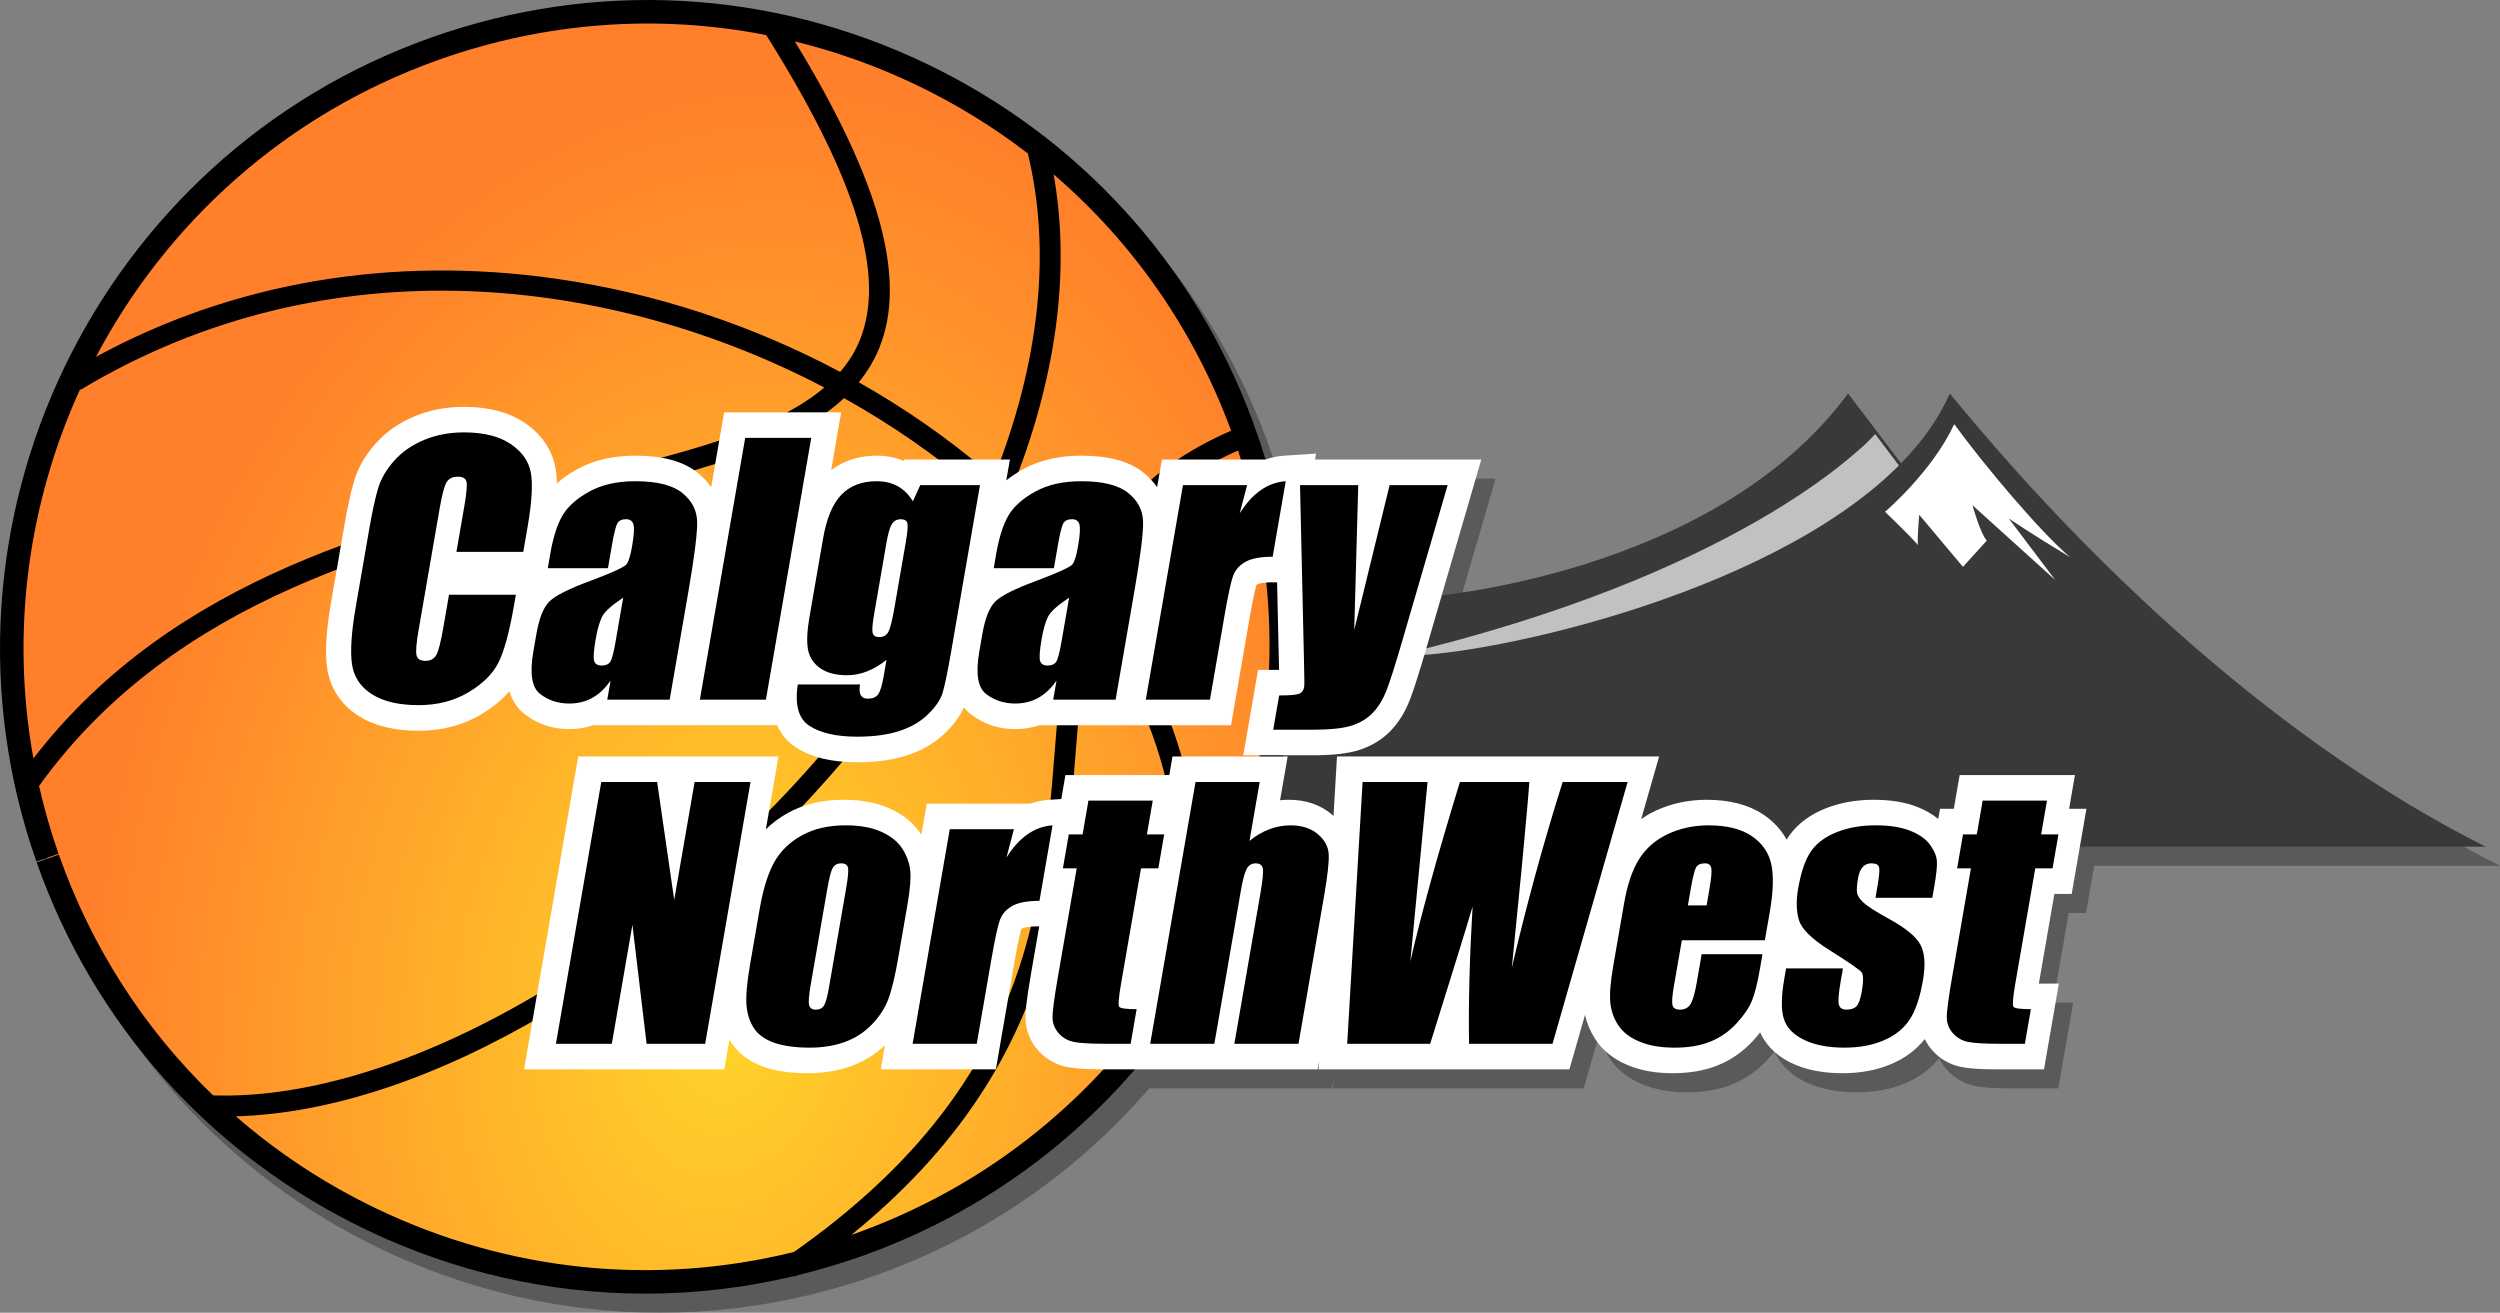 <?xml version="1.0" encoding="utf-8"?>
<!-- Generator: Adobe Illustrator 16.0.0, SVG Export Plug-In . SVG Version: 6.00 Build 0)  -->
<!DOCTYPE svg PUBLIC "-//W3C//DTD SVG 1.1//EN" "http://www.w3.org/Graphics/SVG/1.1/DTD/svg11.dtd">
<svg version="1.1" xmlns="http://www.w3.org/2000/svg" xmlns:xlink="http://www.w3.org/1999/xlink" x="0px" y="0px" width="444.5px"
	 height="233.403px" viewBox="129.872 7.233 444.5 233.403" enable-background="new 129.872 7.233 444.5 233.403"
	 xml:space="preserve">
<rect x="129.872" y="7.233" width="444.5" height="233.403" fill="#808080" stroke="none"/>
<g id="Layer_1">
	<path opacity="0.3" d="M500.76,169.563l1.453-8.396c32.45,0,60.53,0,72.158,0c-48.345-24.312-84.814-67.851-95.272-80.573
		c-1.967,4.472-4.957,8.603-8.685,12.408l-9.411-12.408c-20.573,27.833-61.028,34.532-72.25,35.883l7.032-24.146h-29.564
		l0.184-1.058l-5.676,0.377c-0.988,0.065-2.113,0.259-3.308,0.669c-0.321-1.06-0.653-2.119-1.007-3.176l-1.236-3.519
		c-10.391-28.138-30.961-50.717-58.104-63.696c-27.708-13.251-58.921-14.91-87.883-4.666
		c-59.698,21.108-91.235,86.85-70.304,146.548l1.971-0.69l0.054,0.155l-1.971,0.694c10.186,28.915,31.038,52.128,58.714,65.364
		c15.719,7.517,32.56,11.302,49.481,11.302c8.878,0,17.778-1.042,26.547-3.136l0.085,0.125c0.112-0.076,0.219-0.151,0.331-0.228
		c3.843-0.933,7.661-2.063,11.439-3.399c19.521-6.905,36.013-18.581,48.657-33.244h2.647h29.848l0.259-1.495l-0.089,1.495h44.594
		l2.775-9.675c0.355,1.551,0.976,3.013,1.861,4.365c1.315,2.002,3.281,3.551,5.839,4.604c2.25,0.926,4.896,1.395,7.869,1.395
		c3.04,0,5.745-0.471,8.037-1.399c2.377-0.967,4.477-2.428,6.246-4.352c0.472-0.514,0.896-1.019,1.288-1.518
		c0.79,1.783,2.377,3.914,5.553,5.447c2.497,1.21,5.563,1.821,9.117,1.821c3.198,0,6.108-0.549,8.647-1.632
		c2.451-1.044,4.448-2.535,5.952-4.441c0.355,0.728,0.813,1.413,1.373,2.04c1.339,1.502,3.1,2.514,5.091,2.922
		c1.395,0.288,3.426,0.422,6.39,0.422h8.347l2.641-15.243h-3.558l2.761-15.948H500.76z M463.277,90.29
		c0.401-0.365,0.759-0.699,1.071-0.998C464.024,89.621,463.668,89.954,463.277,90.29z"/>
</g>
<g id="Layer_1_copy">
	<path fill="#C1C1C1" d="M463.366,83.867l4.952,6.587l-8.376,13.234c0,0-81.192,45.853-88.41,36.894
		c-7.217-8.958,1.266-21.256,1.266-21.256l34.773-8.977C407.571,110.349,457.992,94.101,463.366,83.867z"/>
	<path fill="#3A3939" d="M476.554,77.202c-1.966,4.471-4.956,8.603-8.684,12.408l-9.411-12.408
		c-24.03,32.512-75.2,36.188-75.2,36.188l-25.557,17.493l-8.546,26.893c0,0,187.332,0,222.671,0
		C523.481,133.462,487.012,89.924,476.554,77.202z M378.434,123.759c60.233-14.354,82.23-36.514,84.844-39.345l4.22,5.581
		C443.702,113.829,390.835,124.564,378.434,123.759z"/>
	<path fill="#FFFFFF" d="M465.031,98.229c0,0,8.376-7.104,12.3-15.584c5.512,7.562,15.617,19.507,20.637,23.677
		c-6.713-4.028-10.956-6.926-10.956-6.926l8.271,10.955L480.58,97.063c0,0,1.344,4.948,2.544,6.29c-1.2,1.342-4.24,4.665-4.24,4.665
		l-7.773-9.259c0,0-0.424,4.736-0.212,5.372C468.919,101.939,465.031,98.229,465.031,98.229z"/>
	
		<radialGradient id="SVGID_1_" cx="870.596" cy="-32.48" r="420.988" gradientTransform="matrix(0.046 -0.391 0.271 0.032 227.923 527.073)" gradientUnits="userSpaceOnUse">
		<stop  offset="0" style="stop-color:#FFD52A"/>
		<stop  offset="1" style="stop-color:#FF7F2A"/>
	</radialGradient>
	<path fill="url(#SVGID_1_)" d="M138.366,159.884c20.687,58.731,85.17,89.537,143.931,68.755
		c58.759-20.785,89.666-85.313,68.978-144.044C330.586,25.863,266.103-4.943,207.342,15.84
		c-58.709,20.759-89.613,85.182-69.029,143.889"/>
	<path d="M339.058,187.828c20.053-28.86,26.694-66.448,14.813-102.078l-1.236-3.517c-10.392-28.139-30.962-50.718-58.104-63.697
		c-27.708-13.252-58.919-14.909-87.884-4.666c-59.698,21.108-91.235,86.85-70.303,146.549l3.941-1.382
		c-1.402-3.996-2.549-8.019-3.471-12.055c24.275-33.729,63.892-43.217,95.802-50.843c19.8-4.732,37.489-8.96,47.322-18.112
		c8.447,4.711,16.191,10.084,22.996,15.886c0.729,0.622,1.434,1.25,2.141,1.88c-5.791,13.446-14.116,27.057-24.822,40.308
		c-32.251,39.914-78.472,67.007-112.493,65.893c-12.223-11.781-21.621-26.333-27.424-42.806l-3.939,1.389
		c10.186,28.915,31.038,52.128,58.714,65.364c15.719,7.517,32.56,11.302,49.481,11.302c8.876,0,17.778-1.042,26.547-3.136
		l0.085,0.125c0.111-0.075,0.219-0.151,0.328-0.228c3.846-0.933,7.664-2.062,11.442-3.398c22.003-7.785,40.17-21.622,53.304-38.977
		l1.196,0.48C338.064,190.691,338.573,189.261,339.058,187.828z M342.249,174.679c3.163-21.019-2.678-42.528-16.687-61.91
		c3.546-10.536,10.315-19.19,24.434-25.437C359.912,117.312,356.24,148.712,342.249,174.679z M348.762,83.807
		c-14.448,6.319-21.845,15.06-25.875,25.409c-3.908-4.977-8.367-9.795-13.362-14.414c8.065-19.738,10.786-39.12,7.682-56.565
		C331.329,50.355,342.18,65.917,348.762,83.807z M208.039,17.809c18.934-6.696,38.864-8.109,58.064-4.342
		c16.014,25.454,21.312,42.71,16.656,54.216c-0.842,2.08-2.028,3.958-3.511,5.674c-15.62-8.336-32.852-14.038-50.472-16.561
		c-29.261-4.188-57.431,0.609-81.833,13.878C159.515,46.839,180.712,27.471,208.039,17.809z M231.749,92.515
		c-31.656,7.564-70.754,16.922-95.94,49.568c-4.106-22.695-0.875-45.548,8.313-65.67l0.074,0.125
		c44.228-26.564,94.632-20.1,132.236-0.405C267.099,84.059,250.404,88.056,231.749,92.515z M305.354,91.079
		c-6.997-5.967-14.658-11.274-22.784-15.875c1.504-1.851,2.735-3.877,3.645-6.123c4.938-12.204,0.158-29.598-15.029-54.49
		c7.345,1.807,14.561,4.375,21.544,7.713c7.126,3.408,13.776,7.508,19.892,12.209c4.245,17.493,2.035,37.32-6.042,57.643
		C306.168,91.797,305.771,91.435,305.354,91.079z M196.913,222.173c-9.2-4.398-17.616-9.942-25.097-16.459
		c16.756-0.467,35.845-6.803,55.536-18.506c20.341-12.09,40.158-29.407,55.799-48.764c10.604-13.122,18.921-26.617,24.822-39.994
		c5.086,4.803,9.585,9.816,13.464,14.996c-2.523,8.483-3.28,17.891-4.072,27.832c-2.214,27.835-4.723,59.329-46.344,88.561
		C246.209,235.966,220.271,233.343,196.913,222.173z M281.601,226.668c-0.116,0.042-0.232,0.078-0.349,0.118
		c35.325-28.643,37.807-59.786,39.829-85.212c0.698-8.757,1.346-16.875,3.145-24.203c14.429,21.234,18.81,44.867,11.953,67.274
		C323.349,203.457,304.659,218.513,281.601,226.668z"/>
	<path fill="#FFFFFF" d="M495.138,166.171l-2.761,15.946h3.558l-2.64,15.245h-8.35c-2.961,0-4.992-0.134-6.387-0.422
		c-1.991-0.408-3.752-1.419-5.094-2.921c-0.558-0.628-1.016-1.315-1.372-2.04c-1.502,1.905-3.5,3.396-5.95,4.441
		c-2.54,1.082-5.45,1.631-8.648,1.631c-3.553,0-6.619-0.611-9.116-1.821c-3.176-1.533-4.763-3.664-5.553-5.447
		c-0.394,0.5-0.817,1.004-1.288,1.518c-1.77,1.924-3.87,3.386-6.247,4.35c-2.292,0.931-4.997,1.401-8.036,1.401
		c-2.973,0-5.62-0.469-7.869-1.395c-2.558-1.054-4.524-2.603-5.839-4.604c-0.886-1.353-1.506-2.814-1.861-4.367l-2.776,9.677
		h-44.593l0.089-1.495l-0.259,1.495h-29.848h-5.587h-2.758c-2.964,0-4.993-0.134-6.39-0.422c-1.991-0.408-3.752-1.419-5.093-2.921
		c-1.425-1.599-2.205-3.554-2.266-5.658c-0.029-0.979,0.066-2.723,1.007-8.148l1.433-8.264h-0.306c-2.011,0-2.651,0.33-2.679,0.344
		c-0.141,0.075-0.189,0.125-0.189,0.125c-0.033,0.122-0.436,1.283-1.274,6.124l-3.259,18.82h-20.472l0.743-4.285
		c-1.729,1.654-3.763,2.91-6.055,3.728c-2.321,0.828-4.893,1.247-7.646,1.247c-3.033,0-5.546-0.354-7.682-1.085
		c-2.58-0.881-4.564-2.325-5.892-4.289c-0.13-0.191-0.25-0.389-0.371-0.589l-0.912,5.273H223.05l9.632-55.634h35.604l-2.245,12.956
		c1.116-1.104,2.406-2.067,3.866-2.881c2.82-1.573,6.175-2.37,9.967-2.37c3.183,0,5.945,0.526,8.215,1.562
		c2.464,1.123,4.346,2.688,5.603,4.646l0.955-5.518h18.383c1.21-0.42,2.346-0.614,3.346-0.68l2.191-0.146l0.739-4.262h18.468
		l0.571-3.306h20.472l-1.348,7.782c0.505-0.051,1.014-0.077,1.524-0.077c3.058,0,5.64,0.876,7.68,2.602
		c0.104,0.088,0.198,0.177,0.297,0.264l0.62-10.57h57.276l-3.193,11.137c0.797-0.554,1.647-1.052,2.56-1.48
		c2.772-1.294,5.825-1.952,9.075-1.952c4.063,0,7.438,0.871,10.031,2.589c1.802,1.191,3.212,2.714,4.196,4.48
		c0.145-0.236,0.294-0.466,0.45-0.683c1.554-2.159,3.779-3.811,6.613-4.909c2.531-0.98,5.35-1.478,8.385-1.478
		c3.068,0,5.61,0.416,7.78,1.269c1.446,0.569,2.687,1.291,3.725,2.149l0.314-1.81h2.455l1.042-6.007h20.499l-1.04,6.007h3.078
		l-2.62,15.13H495.138z M231.091,136.867c1.499,0,2.926-0.231,4.263-0.688h13.634h3.696h15.35c0.868,1.955,2.198,3.214,3.466,4.015
		c2.729,1.728,6.258,2.568,10.78,2.568c3.407,0,6.405-0.418,8.906-1.241c2.708-0.893,4.995-2.244,6.799-4.017
		c1.515-1.491,2.589-2.966,3.27-4.481c0.353,0.429,0.75,0.837,1.223,1.204c2.259,1.753,4.917,2.641,7.902,2.641
		c1.5,0,2.927-0.231,4.264-0.688h13.634h3.695h16.776l3.259-18.82c0.839-4.842,1.243-6.004,1.274-6.125c0,0,0.049-0.048,0.189-0.124
		c0.027-0.015,0.667-0.344,2.681-0.344h0.788l0.332,14.752c0.009,0.298,0.014,0.571,0.021,0.82h-3.734l-2.629,15.186h12.237
		c3.653,0,6.392-0.308,8.366-0.942c2.232-0.715,4.127-1.875,5.631-3.452c1.396-1.461,2.524-3.286,3.363-5.422
		c0.684-1.742,1.656-4.794,2.978-9.332l9.737-33.437h-29.564l0.183-1.058l-5.675,0.377c-1,0.067-2.136,0.261-3.348,0.681h-18.379
		l-0.853,4.909c-0.639-0.917-1.42-1.768-2.357-2.529c-2.555-2.065-6.199-3.07-11.141-3.07c-3.952,0-7.414,0.802-10.291,2.387
		c-1.12,0.617-2.129,1.291-3.026,2.013l0.643-3.71h-18.78l-0.104,0.23c-1.46-0.611-3.071-0.919-4.808-0.919
		c-3.122,0-5.876,0.891-8.088,2.569l1.779-10.273h-20.81l-2.304,13.303c-0.641-0.917-1.421-1.768-2.358-2.529
		c-2.556-2.065-6.2-3.07-11.142-3.07c-3.95,0-7.411,0.802-10.291,2.387c-1.383,0.763-2.595,1.611-3.635,2.536
		c-0.022-0.964-0.094-1.846-0.232-2.635c-0.399-2.281-1.681-5.547-5.523-8.145c-2.774-1.875-6.401-2.825-10.777-2.825
		c-3.147,0-6.098,0.563-8.767,1.676c-2.75,1.145-5.073,2.764-6.903,4.811c-1.824,2.039-3.109,4.242-3.819,6.547
		c-0.58,1.885-1.163,4.54-1.781,8.116l-2.354,13.598c-0.882,5.098-1.109,8.932-0.69,11.725c0.538,3.585,2.484,6.527,5.626,8.51
		c2.745,1.729,6.32,2.606,10.628,2.606c4.138,0,7.872-0.974,11.101-2.895c2.031-1.208,3.711-2.589,5.035-4.126
		c0.472,1.518,1.309,2.97,2.755,4.092C225.446,135.979,228.104,136.867,231.091,136.867z"/>
	<path d="M222.909,105.357h-11.885l1.399-8.089c0.408-2.352,0.536-3.82,0.382-4.403c-0.152-0.583-0.663-0.875-1.527-0.875
		c-0.979,0-1.663,0.355-2.049,1.063c-0.386,0.71-0.783,2.243-1.191,4.6l-3.743,21.617c-0.393,2.262-0.516,3.738-0.373,4.428
		c0.145,0.69,0.679,1.036,1.601,1.036c0.886,0,1.522-0.346,1.917-1.038c0.393-0.69,0.808-2.315,1.252-4.87l1.013-5.851h11.884
		l-0.314,1.814c-0.833,4.816-1.759,8.233-2.776,10.248c-1.018,2.016-2.799,3.781-5.35,5.297c-2.549,1.517-5.5,2.274-8.849,2.274
		c-3.482,0-6.24-0.642-8.278-1.926c-2.035-1.284-3.223-3.062-3.564-5.332c-0.339-2.271-0.116-5.688,0.674-10.25l2.354-13.597
		c0.58-3.353,1.129-5.87,1.645-7.546c0.516-1.677,1.468-3.292,2.859-4.844c1.388-1.552,3.151-2.774,5.292-3.665
		c2.14-0.892,4.499-1.338,7.077-1.338c3.501,0,6.271,0.689,8.309,2.068c2.04,1.378,3.238,3.095,3.598,5.153
		c0.357,2.058,0.161,5.258-0.592,9.603L222.909,105.357z M237.967,108.26h-10.699l0.444-2.559c0.511-2.951,1.238-5.227,2.183-6.827
		c0.946-1.6,2.533-3.014,4.758-4.24c2.228-1.226,4.948-1.84,8.166-1.84c3.859,0,6.646,0.695,8.365,2.084
		c1.716,1.389,2.596,3.096,2.64,5.118c0.045,2.022-0.478,6.186-1.568,12.49l-3.316,19.146h-11.095l0.59-3.399
		c-0.934,1.362-2.009,2.384-3.228,3.066c-1.219,0.681-2.589,1.022-4.115,1.022c-1.995,0-3.726-0.571-5.193-1.71
		c-1.469-1.14-1.87-3.637-1.203-7.489l0.542-3.134c0.496-2.855,1.274-4.8,2.339-5.835c1.063-1.035,3.464-2.243,7.204-3.622
		c4.004-1.495,6.183-2.502,6.535-3.02c0.354-0.518,0.67-1.571,0.944-3.163c0.346-1.992,0.424-3.291,0.236-3.895
		c-0.188-0.604-0.62-0.905-1.297-0.905c-0.772,0-1.297,0.253-1.573,0.762c-0.274,0.506-0.599,1.824-0.967,3.951L237.967,108.26z
		 M240.676,113.493c-2.062,1.361-3.318,2.501-3.77,3.421c-0.45,0.919-0.825,2.242-1.124,3.967c-0.342,1.974-0.436,3.249-0.281,3.823
		c0.153,0.575,0.608,0.863,1.361,0.863c0.716,0,1.221-0.226,1.515-0.676c0.293-0.45,0.607-1.634,0.94-3.551L240.676,113.493z
		 M274.11,85.09l-8.059,46.543h-11.744l8.06-46.543H274.11z M304.112,93.485l-5.086,29.379c-0.688,3.967-1.221,6.53-1.601,7.689
		c-0.381,1.161-1.228,2.386-2.544,3.679c-1.314,1.294-3.004,2.282-5.07,2.962c-2.064,0.68-4.578,1.02-7.532,1.02
		c-3.632,0-6.439-0.627-8.426-1.883c-1.983-1.254-2.695-3.723-2.133-7.402h11.067c-0.293,1.686,0.165,2.528,1.368,2.528
		c0.865,0,1.483-0.258,1.856-0.775c0.373-0.519,0.701-1.603,0.986-3.253l0.498-2.876c-1.136,0.902-2.283,1.585-3.446,2.046
		c-1.16,0.461-2.334,0.691-3.521,0.691c-2.051,0-3.667-0.421-4.848-1.265s-1.896-1.951-2.149-3.321
		c-0.252-1.369-0.158-3.32,0.279-5.85L276.211,103c0.627-3.624,1.718-6.229,3.273-7.819c1.554-1.59,3.641-2.387,6.256-2.387
		c1.431,0,2.683,0.298,3.756,0.893c1.071,0.596,1.969,1.49,2.686,2.681l1.316-2.882H304.112z M290.927,103.604
		c0.302-1.744,0.396-2.855,0.281-3.335c-0.113-0.479-0.511-0.717-1.187-0.717c-0.661,0-1.175,0.272-1.54,0.818
		c-0.368,0.547-0.69,1.626-0.972,3.235l-2.218,12.822c-0.297,1.705-0.384,2.812-0.266,3.32c0.118,0.509,0.509,0.762,1.167,0.762
		c0.752,0,1.295-0.306,1.627-0.921c0.333-0.612,0.686-2.001,1.061-4.167L290.927,103.604z M317.256,108.26h-10.699l0.441-2.559
		c0.512-2.951,1.241-5.227,2.186-6.827c0.945-1.6,2.53-3.014,4.758-4.24c2.225-1.226,4.947-1.84,8.166-1.84
		c3.858,0,6.646,0.695,8.362,2.084c1.717,1.389,2.598,3.096,2.643,5.118c0.047,2.022-0.478,6.186-1.569,12.49l-3.316,19.146h-11.094
		l0.589-3.399c-0.933,1.362-2.009,2.384-3.227,3.066c-1.219,0.681-2.592,1.022-4.116,1.022c-1.995,0-3.727-0.571-5.193-1.71
		c-1.471-1.14-1.87-3.637-1.202-7.489l0.542-3.134c0.495-2.855,1.272-4.8,2.337-5.835c1.064-1.035,3.466-2.243,7.206-3.622
		c4.004-1.495,6.183-2.502,6.535-3.02c0.354-0.518,0.669-1.571,0.943-3.163c0.344-1.992,0.425-3.291,0.237-3.895
		c-0.188-0.604-0.621-0.905-1.297-0.905c-0.772,0-1.297,0.253-1.573,0.762c-0.277,0.506-0.599,1.824-0.967,3.951L317.256,108.26z
		 M319.965,113.493c-2.063,1.361-3.318,2.501-3.77,3.421c-0.451,0.919-0.826,2.242-1.125,3.967
		c-0.341,1.974-0.435,3.249-0.281,3.823c0.156,0.575,0.609,0.863,1.361,0.863c0.715,0,1.219-0.226,1.516-0.676
		c0.293-0.45,0.607-1.634,0.939-3.551L319.965,113.493z M351.607,93.485l-1.319,5.016c2.278-3.592,5.006-5.495,8.187-5.707
		l-2.323,13.425c-2.089,0-3.674,0.288-4.752,0.864c-1.078,0.575-1.818,1.374-2.223,2.399c-0.404,1.025-0.926,3.388-1.566,7.086
		l-2.607,15.064h-11.406l6.606-38.148H351.607z M387.263,93.485l-8.039,27.598c-1.271,4.369-2.219,7.348-2.841,8.939
		c-0.625,1.59-1.431,2.904-2.42,3.938c-0.988,1.036-2.245,1.796-3.77,2.286c-1.524,0.488-3.865,0.733-7.027,0.733h-6.917
		l1.056-6.095c1.772,0,2.929-0.09,3.469-0.272c0.542-0.182,0.865-0.589,0.975-1.222c0.054-0.306,0.05-1.638-0.013-3.996
		l-0.721-31.909h10.353l-0.712,25.757l6.289-25.757H387.263z M263.313,146.274l-8.06,46.542h-10.418l-2.52-21.157l-3.662,21.157
		h-9.937l8.06-46.542h9.936l3.033,20.955l3.629-20.955H263.313z M291.22,168.064l-1.618,9.344c-0.594,3.43-1.198,5.945-1.814,7.545
		c-0.614,1.601-1.601,3.096-2.95,4.484c-1.353,1.39-2.955,2.414-4.81,3.077c-1.854,0.661-3.913,0.991-6.169,0.991
		c-2.524,0-4.611-0.283-6.263-0.849c-1.653-0.564-2.865-1.417-3.638-2.558c-0.772-1.14-1.226-2.52-1.359-4.14
		c-0.132-1.62,0.083-4.048,0.644-7.287l1.691-9.773c0.613-3.547,1.471-6.316,2.568-8.308c1.099-1.994,2.729-3.595,4.896-4.802
		c2.167-1.208,4.774-1.812,7.822-1.812c2.561,0,4.691,0.389,6.39,1.164c1.701,0.776,2.942,1.786,3.726,3.033
		c0.781,1.246,1.24,2.529,1.379,3.852S291.688,165.363,291.22,168.064z M280.313,165.189c0.337-1.954,0.449-3.186,0.328-3.693
		c-0.118-0.508-0.518-0.762-1.194-0.762c-0.676,0-1.174,0.254-1.486,0.762c-0.314,0.508-0.64,1.739-0.979,3.693l-2.981,17.22
		c-0.311,1.801-0.401,2.978-0.271,3.521c0.132,0.547,0.524,0.819,1.186,0.819c0.676,0,1.167-0.248,1.471-0.747
		c0.301-0.498,0.596-1.571,0.879-3.221L280.313,165.189z M310.145,154.668l-1.32,5.018c2.278-3.594,5.008-5.495,8.188-5.707
		l-2.325,13.424c-2.089,0-3.673,0.289-4.751,0.864c-1.078,0.574-1.819,1.375-2.224,2.4c-0.401,1.023-0.924,3.387-1.564,7.085
		l-2.608,15.064h-11.404l6.604-38.148H310.145z M334.831,149.58l-1.04,6.008h3.075l-1.044,6.038h-3.078l-3.533,20.41
		c-0.435,2.511-0.551,3.908-0.348,4.196c0.205,0.288,1.238,0.431,3.102,0.431l-1.066,6.153h-4.6c-2.598,0-4.433-0.112-5.504-0.33
		c-1.073-0.222-1.964-0.729-2.674-1.524c-0.707-0.795-1.078-1.705-1.106-2.729c-0.031-1.027,0.283-3.438,0.939-7.231l3.356-19.375
		h-2.455l1.045-6.038h2.455l1.042-6.008H334.831z M353.844,146.274l-1.814,10.471c1.138-0.922,2.316-1.612,3.535-2.076
		c1.221-0.459,2.477-0.69,3.775-0.69c1.996,0,3.604,0.517,4.828,1.551c1.223,1.037,1.872,2.229,1.948,3.58
		c0.076,1.352-0.194,3.819-0.817,7.403l-4.553,26.304h-11.404l4.649-26.85c0.384-2.225,0.521-3.651,0.417-4.284
		c-0.107-0.633-0.538-0.948-1.29-0.948c-0.696,0-1.226,0.325-1.582,0.978c-0.357,0.651-0.703,1.944-1.038,3.881l-4.714,27.224
		h-11.406l8.059-46.542H353.844z M419.26,146.274l-13.351,46.542h-14.84c-0.12-7.151,0.09-15.286,0.63-24.407
		c-1.151,3.912-3.667,12.047-7.541,24.407h-14.755l2.738-46.542h11.548l-1.558,16.238l-1.503,15.698
		c1.844-8.122,4.783-18.769,8.816-31.937h12.342c-0.072,1.361-0.524,6.478-1.361,15.352l-1.755,17.708
		c2.627-11.267,5.643-22.287,9.044-33.06H419.26z M443.666,174.417h-14.763l-1.429,8.251c-0.299,1.726-0.37,2.837-0.212,3.335
		c0.158,0.499,0.585,0.747,1.283,0.747c0.866,0,1.502-0.33,1.908-0.991c0.404-0.662,0.772-1.941,1.103-3.838l0.87-5.031h10.813
		l-0.489,2.817c-0.408,2.358-0.868,4.169-1.377,5.434c-0.513,1.266-1.428,2.616-2.749,4.054c-1.321,1.437-2.868,2.515-4.641,3.233
		c-1.77,0.719-3.898,1.078-6.383,1.078c-2.41,0-4.475-0.354-6.197-1.064c-1.721-0.708-2.986-1.681-3.799-2.917
		s-1.287-2.596-1.424-4.082c-0.139-1.484,0.038-3.646,0.529-6.483l1.926-11.124c0.578-3.336,1.476-5.966,2.693-7.892
		c1.219-1.926,2.922-3.401,5.115-4.427c2.189-1.024,4.594-1.538,7.209-1.538c3.2,0,5.733,0.618,7.6,1.854
		c1.865,1.236,3.039,2.876,3.523,4.917s0.406,4.911-0.234,8.61L443.666,174.417z M433.309,168.208l0.482-2.788
		c0.344-1.975,0.459-3.248,0.353-3.823c-0.107-0.574-0.482-0.862-1.121-0.862c-0.79,0-1.323,0.244-1.596,0.733
		c-0.271,0.488-0.593,1.806-0.966,3.952l-0.482,2.788H433.309z M473.438,166.857h-10.105l0.356-2.07
		c0.307-1.763,0.4-2.879,0.284-3.349c-0.116-0.469-0.569-0.704-1.361-0.704c-0.639,0-1.156,0.215-1.549,0.647
		c-0.397,0.431-0.67,1.076-0.817,1.94c-0.203,1.168-0.27,2.026-0.207,2.572c0.066,0.545,0.441,1.146,1.129,1.797
		s2.167,1.6,4.435,2.846c3.026,1.648,4.933,3.202,5.716,4.657c0.781,1.457,0.933,3.575,0.45,6.354
		c-0.537,3.104-1.337,5.448-2.401,7.028c-1.064,1.582-2.598,2.798-4.6,3.65s-4.31,1.279-6.925,1.279c-2.899,0-5.299-0.46-7.2-1.379
		c-1.903-0.92-3.104-2.165-3.602-3.738c-0.5-1.571-0.476-3.948,0.075-7.129l0.319-1.841h10.108l-0.418,2.417
		c-0.356,2.049-0.46,3.381-0.313,3.995c0.147,0.613,0.599,0.919,1.353,0.919c0.809,0,1.408-0.205,1.799-0.618
		c0.393-0.413,0.701-1.278,0.931-2.6c0.314-1.821,0.306-2.964-0.028-3.422c-0.354-0.46-2.33-1.821-5.928-4.082
		c-3.018-1.917-4.759-3.655-5.223-5.219c-0.462-1.563-0.509-3.416-0.139-5.563c0.529-3.047,1.313-5.294,2.354-6.741
		c1.042-1.446,2.576-2.563,4.603-3.349c2.028-0.786,4.294-1.179,6.796-1.179c2.483,0,4.541,0.321,6.171,0.963
		c1.629,0.643,2.82,1.491,3.568,2.544c0.75,1.055,1.145,2.031,1.185,2.932c0.043,0.903-0.103,2.312-0.433,4.227L473.438,166.857z
		 M493.826,149.58l-1.04,6.008h3.077l-1.047,6.038h-3.075l-3.535,20.41c-0.436,2.511-0.549,3.908-0.346,4.196
		c0.205,0.288,1.238,0.431,3.1,0.431l-1.063,6.153h-4.604c-2.596,0-4.431-0.112-5.504-0.33c-1.071-0.222-1.962-0.729-2.672-1.524
		c-0.709-0.795-1.08-1.705-1.106-2.729c-0.031-1.027,0.283-3.438,0.939-7.231l3.354-19.375h-2.455l1.045-6.038h2.454l1.043-6.008
		H493.826z"/>
</g>
</svg>
